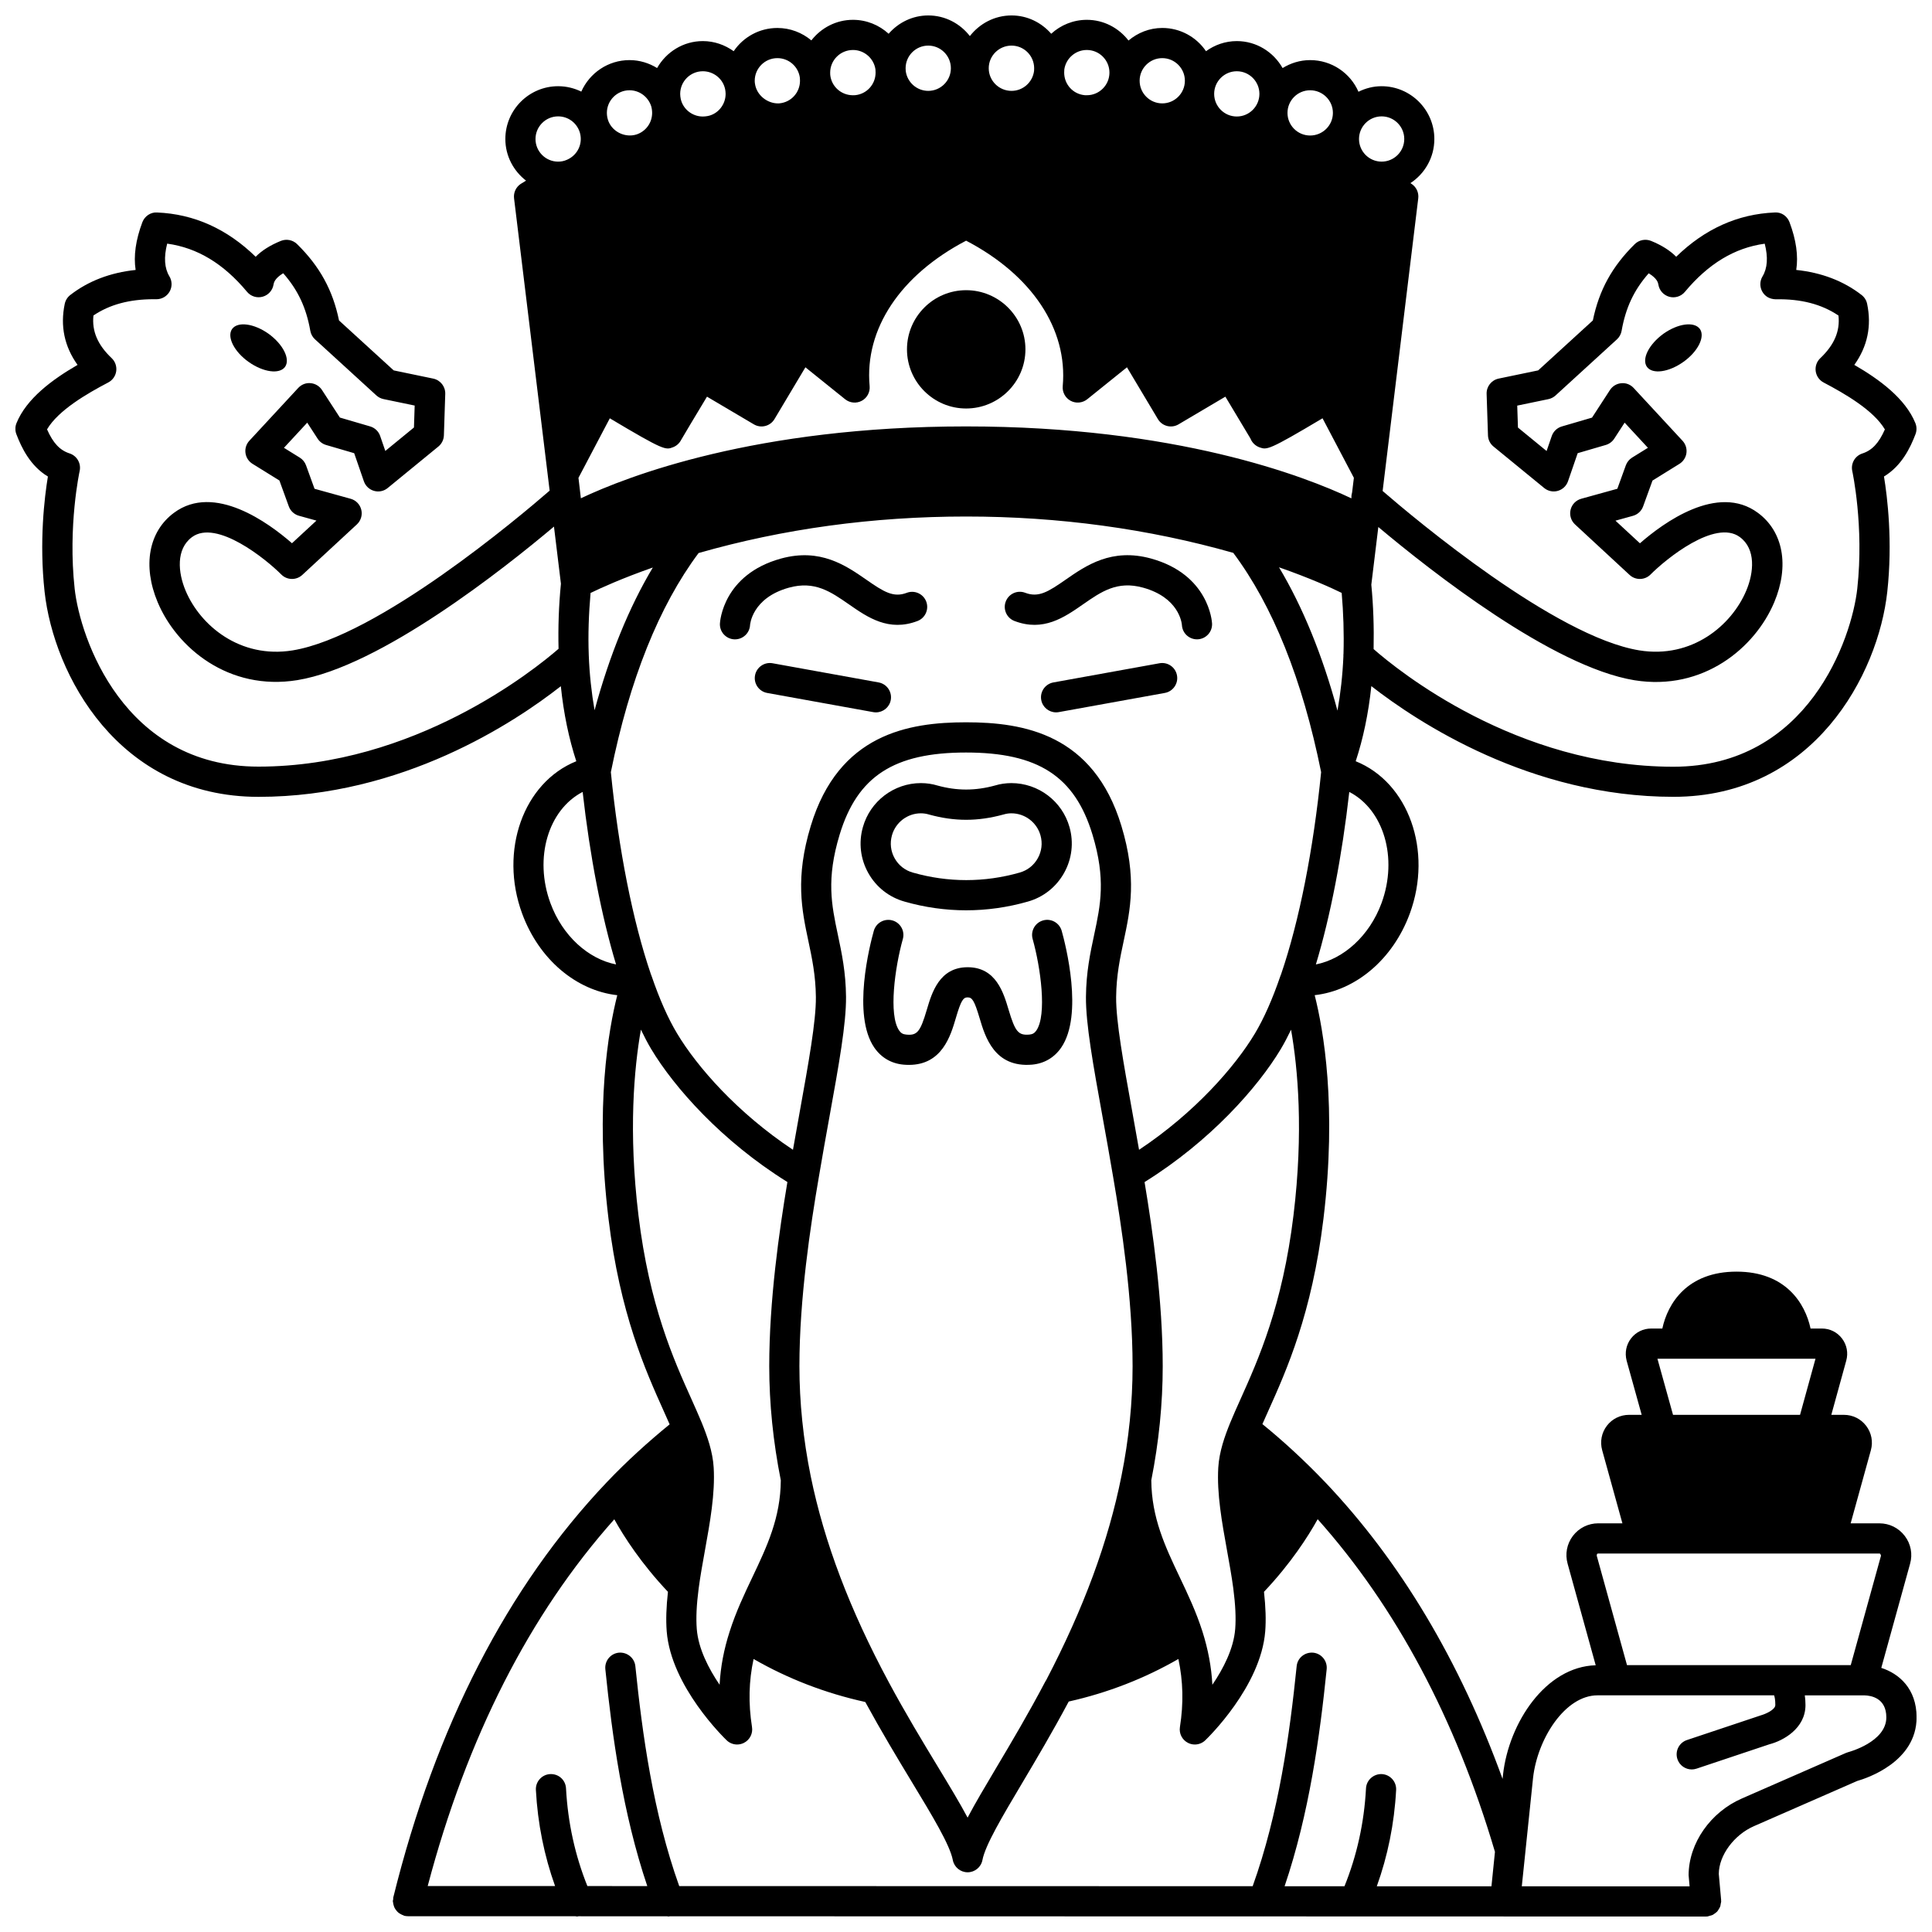 <?xml version="1.0" encoding="UTF-8"?>
<!-- Uploaded to: ICON Repo, www.iconrepo.com, Generator: ICON Repo Mixer Tools -->
<svg width="800px" height="800px" version="1.1" viewBox="144 144 512 512" xmlns="http://www.w3.org/2000/svg">
 <defs>
  <clipPath id="a">
   <path d="m148.09 148.09h503.81v503.81h-503.81z"/>
  </clipPath>
 </defs>
 <path d="m584.81 232.46c-3.84 2.801-5.797 6.676-4.359 8.758 1.48 2.039 5.797 1.441 9.676-1.32 3.879-2.758 5.797-6.676 4.359-8.715-1.48-2.039-5.797-1.48-9.676 1.277z"/>
 <path d="m209.87 239.9c3.879 2.758 8.195 3.359 9.676 1.32 1.441-2.078-0.52-5.957-4.359-8.758-3.879-2.758-8.195-3.32-9.676-1.281-1.438 2.043 0.48 5.961 4.359 8.719z"/>
 <path d="m383.7 382.93c5.367 1.535 10.859 2.312 16.328 2.312 5.496 0 11.004-0.777 16.363-2.312 4.102-1.156 7.508-3.852 9.598-7.582 2.086-3.731 2.598-8.047 1.445-12.133-1.918-6.883-8.254-11.684-15.41-11.684-1.492 0-3.019 0.227-4.293 0.621-5.266 1.453-10.148 1.43-15.242 0.035-1.414-0.434-2.914-0.656-4.453-0.656-7.125 0-13.441 4.801-15.363 11.668-1.164 4.113-0.656 8.438 1.434 12.168 2.09 3.727 5.504 6.41 9.594 7.562zm-3.324-17.562c0.961-3.43 4.109-5.832 7.664-5.832 0.73 0 1.461 0.105 2.223 0.34 6.715 1.836 12.824 1.855 19.707-0.035 0.637-0.195 1.363-0.305 2.059-0.305 3.578 0 6.75 2.398 7.711 5.852 0.578 2.047 0.324 4.199-0.719 6.066-1.043 1.867-2.746 3.211-4.805 3.789-9.285 2.652-18.961 2.672-28.324-0.004-2.051-0.574-3.754-1.914-4.793-3.769-1.055-1.871-1.309-4.031-0.723-6.102z"/>
 <path d="m376.84 324.85-28.109-5.082c-2.168-0.387-4.25 1.051-4.644 3.227-0.395 2.172 1.051 4.25 3.223 4.644l28.109 5.082c0.238 0.043 0.48 0.062 0.715 0.062 1.898 0 3.582-1.355 3.93-3.285 0.391-2.176-1.051-4.254-3.223-4.648z"/>
 <path d="m451.27 319.77-28.109 5.082c-2.172 0.395-3.617 2.477-3.223 4.644 0.348 1.93 2.031 3.285 3.93 3.285 0.234 0 0.477-0.02 0.715-0.062l28.109-5.082c2.172-0.395 3.617-2.477 3.223-4.644-0.387-2.172-2.457-3.613-4.644-3.223z"/>
 <path d="m338.57 313.43c0.07 0.004 0.141 0.004 0.211 0.004 2.109 0 3.879-1.656 3.992-3.789 0.004-0.07 0.484-7.188 10.305-9.91 6.828-1.879 11.051 1.059 15.945 4.457 4.914 3.414 10.492 7.289 18.121 4.383 2.062-0.789 3.098-3.094 2.316-5.16-0.793-2.066-3.102-3.098-5.16-2.312-3.531 1.348-6.098-0.266-10.711-3.477-5.438-3.773-12.203-8.465-22.641-5.598-15.316 4.238-16.133 16.672-16.16 17.203-0.117 2.207 1.578 4.082 3.781 4.199z"/>
 <path d="m412.85 308.57c7.637 2.914 13.207-0.961 18.121-4.383 4.894-3.402 9.109-6.344 15.941-4.457 9.445 2.609 10.25 9.219 10.309 9.91 0.109 2.137 1.875 3.789 3.992 3.789 0.07 0 0.141 0 0.211-0.004 2.203-0.117 3.902-1.996 3.785-4.203-0.027-0.527-0.844-12.965-16.164-17.203-10.438-2.867-17.203 1.824-22.637 5.598-4.609 3.211-7.172 4.828-10.711 3.477-2.059-0.793-4.375 0.246-5.16 2.312-0.793 2.059 0.246 4.375 2.312 5.164z"/>
 <path d="m415.75 236.58c0-8.641-7.051-15.676-15.715-15.676-8.645 0-15.676 7.035-15.676 15.676s7.031 15.676 15.676 15.676c8.664-0.004 15.715-7.035 15.715-15.676z"/>
 <path d="m400.44 408.32c1.168 0 1.758 0.754 3.168 5.508 1.469 4.938 3.91 13.168 13.91 12.312 3.219-0.297 5.887-1.859 7.711-4.516 5.953-8.656 1.156-27.285 0.133-30.938-0.598-2.125-2.809-3.375-4.93-2.766-2.129 0.598-3.367 2.805-2.769 4.93 2.125 7.574 3.832 20.098 0.984 24.242-0.484 0.699-1 1.004-1.844 1.082-2.941 0.25-3.769-0.727-5.527-6.625-1.328-4.465-3.336-11.223-10.832-11.223-7.504 0-9.496 6.758-10.82 11.23-1.738 5.894-2.559 6.922-5.488 6.617-0.852-0.078-1.375-0.379-1.855-1.078-2.844-4.129-1.141-16.664 0.98-24.246 0.598-2.125-0.648-4.332-2.769-4.926-2.133-0.59-4.332 0.645-4.926 2.766-1.023 3.652-5.824 22.281 0.133 30.938 1.828 2.656 4.496 4.219 7.723 4.516 0.504 0.043 0.988 0.066 1.453 0.066 8.773 0 11.043-7.695 12.426-12.387 1.391-4.746 1.977-5.504 3.141-5.504z"/>
 <g clip-path="url(#a)">
  <path d="m642.56 586.01 7.629-27.59c0.723-2.559 0.215-5.246-1.391-7.363-1.617-2.133-4.07-3.356-6.734-3.356h-7.621l5.359-19.379c0.621-2.254 0.164-4.609-1.25-6.461-1.414-1.852-3.555-2.91-5.887-2.91h-3.348l3.957-14.359c0.57-2.043 0.164-4.18-1.117-5.867-1.277-1.684-3.219-2.648-5.328-2.648h-3.012c-1.426-6.664-6.582-15.078-19.621-15.078-13.066 0-18.23 8.414-19.66 15.078h-2.973c-2.086 0-4.019 0.945-5.301 2.594-1.293 1.664-1.734 3.785-1.191 5.91l3.992 14.367h-3.336c-2.336 0-4.484 1.055-5.891 2.898-1.41 1.848-1.863 4.207-1.242 6.484l5.359 19.367h-6.383c-2.676 0-5.129 1.219-6.742 3.34-1.602 2.121-2.109 4.809-1.395 7.359l7.445 26.918c-13.219 0.363-23.016 15.184-24.562 28.98l-0.121 1.137c-11.34-31.238-27.082-57.68-47.035-78.66-0.02-0.02-0.039-0.039-0.059-0.059l-0.004-0.004c-5.434-5.676-10.988-10.789-16.547-15.305 0.48-1.086 0.98-2.211 1.512-3.394 4.902-10.91 11.613-25.855 14.664-51 3.613-29.746-0.004-50.152-2.32-59.277 10.82-1.223 20.715-9.418 25.211-21.633 6.117-16.637-0.328-34.73-14.34-40.363 1.957-5.934 3.379-12.613 4.141-19.906 12.348 9.621 42.242 29.336 80.055 29.336 37.23 0 54.293-32.5 56.676-54.344 1.461-13.332 0.023-25.094-0.875-30.543 4.668-2.812 6.973-7.59 8.352-11.211 0.359-0.945 0.352-1.992-0.027-2.926-2.637-6.504-9.461-11.555-16.184-15.441 3.488-4.883 4.625-10.305 3.394-16.184-0.191-0.926-0.711-1.754-1.465-2.34-4.785-3.715-10.598-5.934-17.32-6.641 0.574-3.723-0.016-7.949-1.781-12.641-0.605-1.617-2.144-2.715-3.906-2.586-9.781 0.402-18.551 4.344-26.125 11.734-1.633-1.656-3.859-3.062-6.672-4.207-1.469-0.586-3.172-0.262-4.309 0.855-5.996 5.91-9.461 12.195-11.109 20.23l-14.488 13.234-10.48 2.176c-1.902 0.398-3.25 2.102-3.184 4.051l0.359 10.996c0.035 1.152 0.57 2.231 1.465 2.957l13.434 10.996c1.012 0.832 2.367 1.113 3.621 0.75 1.254-0.355 2.262-1.309 2.688-2.543l2.566-7.441 7.453-2.18c0.914-0.27 1.707-0.859 2.231-1.66l2.758-4.25 6.168 6.664-4.195 2.602c-0.758 0.473-1.344 1.191-1.652 2.035l-2.254 6.219-9.57 2.648c-1.398 0.387-2.481 1.5-2.82 2.91s0.105 2.894 1.168 3.883l14.473 13.395c1.578 1.465 4.039 1.414 5.555-0.121 4.07-4.102 17.129-14.742 23.66-9.914 4.312 3.176 3.711 9.414 1.703 14.188-3.867 9.211-14.395 18.105-28.355 15.836-22.258-3.648-59.281-34.688-68.016-42.238l9.441-77.562c0.18-1.496-0.492-2.969-1.742-3.805-0.043-0.031-0.203-0.133-0.336-0.215 3.816-2.504 6.344-6.801 6.344-11.691 0-7.719-6.277-13.996-13.996-13.996-2.203 0-4.258 0.555-6.113 1.469-2.141-4.93-7.07-8.387-12.805-8.387-2.684 0-5.172 0.797-7.301 2.109-2.406-4.242-6.914-7.148-12.133-7.148-3.055 0-5.863 1.012-8.164 2.68-2.519-3.715-6.773-6.16-11.586-6.16-3.422 0-6.523 1.285-8.957 3.332-2.562-3.316-6.535-5.488-11.035-5.488-3.617 0-6.938 1.395-9.445 3.691-2.57-2.949-6.301-4.852-10.508-4.852-4.508 0-8.48 2.168-11.051 5.469-2.562-3.301-6.527-5.469-11.02-5.469-4.207 0-7.938 1.902-10.508 4.852-2.508-2.297-5.828-3.691-9.445-3.691-4.5 0-8.465 2.16-11.035 5.453-2.449-2.047-5.578-3.293-9-3.293-4.812 0-9.066 2.441-11.582 6.156-2.328-1.668-5.144-2.68-8.168-2.68-5.215 0-9.719 2.902-12.129 7.141-2.152-1.324-4.644-2.102-7.305-2.102-5.703 0-10.605 3.441-12.781 8.348-1.863-0.906-3.945-1.43-6.133-1.43-7.719 0-13.996 6.277-13.996 13.996 0 4.504 2.176 8.469 5.484 11.031-0.863 0.508-1.363 0.832-1.418 0.867-1.258 0.84-1.941 2.316-1.758 3.82l9.43 77.465c-8 6.945-45.539 38.652-68.113 42.336-13.973 2.258-24.5-6.625-28.367-15.836-2.004-4.773-2.609-11.012 1.711-14.195 6.481-4.773 19.578 5.82 23.656 9.922 1.516 1.527 3.973 1.574 5.555 0.117l14.473-13.395c1.062-0.988 1.512-2.473 1.168-3.883s-1.418-2.523-2.82-2.91l-9.57-2.648-2.254-6.219c-0.309-0.844-0.887-1.562-1.652-2.035l-4.195-2.602 6.168-6.664 2.758 4.25c0.52 0.801 1.312 1.391 2.231 1.66l7.453 2.18 2.566 7.441c0.426 1.234 1.43 2.188 2.688 2.543 1.258 0.363 2.613 0.082 3.621-0.75l13.434-10.996c0.891-0.73 1.426-1.809 1.465-2.957l0.359-10.996c0.062-1.941-1.281-3.652-3.184-4.051l-10.48-2.176-14.488-13.234c-1.648-8.035-5.109-14.324-11.109-20.23-1.137-1.117-2.832-1.445-4.309-0.855-2.816 1.145-5.043 2.551-6.672 4.207-7.582-7.394-16.348-11.332-26.125-11.734-1.684-0.125-3.297 0.969-3.906 2.586-1.762 4.691-2.356 8.918-1.781 12.641-6.727 0.707-12.531 2.93-17.32 6.641-0.75 0.582-1.266 1.41-1.465 2.34-1.234 5.879-0.094 11.301 3.394 16.184-6.723 3.891-13.547 8.938-16.184 15.441-0.379 0.938-0.391 1.984-0.027 2.926 1.379 3.617 3.684 8.402 8.352 11.211-0.898 5.445-2.336 17.215-0.875 30.539 2.406 21.852 19.469 54.352 56.695 54.352 38.094 0 67.805-19.668 80.113-29.324 0.742 7.25 2.152 13.93 4.098 19.887-14.031 5.656-20.469 23.738-14.352 40.367 4.496 12.219 14.391 20.414 25.211 21.637-2.316 9.125-5.934 29.527-2.32 59.273 3.047 25.152 9.762 40.094 14.664 51.004 0.539 1.203 1.051 2.344 1.535 3.449-5.781 4.719-11.371 9.789-16.566 15.25l-0.016 0.016c-0.02 0.02-0.039 0.039-0.059 0.059-26.359 27.73-45.398 64.758-56.602 110.07-0.039 0.164 0 0.32-0.02 0.484-0.02 0.164-0.098 0.309-0.098 0.477 0 0.109 0.051 0.199 0.062 0.309 0.02 0.281 0.082 0.531 0.16 0.797 0.07 0.242 0.141 0.473 0.258 0.695 0.117 0.227 0.266 0.426 0.418 0.625 0.16 0.203 0.316 0.395 0.512 0.562 0.188 0.164 0.391 0.285 0.613 0.41 0.234 0.141 0.473 0.262 0.734 0.348 0.102 0.031 0.176 0.109 0.285 0.133 0.32 0.074 0.641 0.117 0.957 0.117h0.004l44.398 0.012c0.156 0.02 0.305 0.066 0.469 0.066 0.121 0 0.219-0.055 0.336-0.066l23.461 0.004c0.148 0.016 0.285 0.062 0.438 0.062 0.109 0 0.199-0.051 0.309-0.062l157.28 0.035c0.012 0 0.023 0.008 0.035 0.008 0.016 0 0.027-0.008 0.043-0.008l24.18 0.004h0.008 0.012l93.055 0.027h0.004c0.113 0 0.227-0.004 0.348-0.016 0.211-0.02 0.387-0.125 0.59-0.172 0.266-0.062 0.527-0.113 0.773-0.227 0.23-0.113 0.418-0.27 0.625-0.418 0.207-0.156 0.418-0.293 0.598-0.484 0.172-0.188 0.289-0.406 0.418-0.625 0.137-0.219 0.281-0.426 0.371-0.668 0.094-0.246 0.117-0.512 0.156-0.781 0.031-0.207 0.125-0.391 0.125-0.609 0-0.059-0.031-0.113-0.035-0.176-0.004-0.059 0.023-0.113 0.02-0.172l-0.625-6.945c0.027-4.918 4.047-10.367 9.359-12.676l27.32-11.957c2.441-0.691 15.742-5.008 15.742-16.859-0.008-7.629-4.672-11.602-9.348-13.105zm-17.434-81.934-4.098 14.875h-33.66l-4.133-14.875zm-57.918 51.793c0.133-0.172 0.309-0.172 0.363-0.172h74.492c0.145 0 0.266 0.062 0.426 0.57l-8.023 29.016h-59.293l-8.023-29.016c-0.004-0.004 0.059-0.395 0.059-0.398zm-27.957 88.023-30.383-0.008c2.879-8.004 4.641-16.543 5.121-25.52 0.117-2.207-1.574-4.086-3.777-4.211-2.184-0.094-4.086 1.574-4.207 3.777-0.492 9.223-2.453 17.914-5.703 25.945l-15.867-0.004c6.547-19.352 9.34-39.785 11.148-57.508 0.223-2.199-1.375-4.16-3.57-4.387-2.219-0.188-4.164 1.379-4.383 3.574-1.848 18.07-4.719 38.977-11.66 58.316l-151.97-0.035c-6.902-19.301-9.773-40.211-11.625-58.281-0.223-2.195-2.191-3.762-4.383-3.574-2.199 0.227-3.793 2.191-3.57 4.387 1.812 17.727 4.602 38.148 11.113 57.469l-15.871-0.004c-3.223-8.012-5.172-16.691-5.664-25.898-0.121-2.207-1.945-3.879-4.207-3.777-2.203 0.121-3.898 2.004-3.777 4.211 0.48 8.961 2.227 17.48 5.086 25.465l-33.758-0.008c10.406-39.402 27.023-72.031 49.453-97.188 2.602 4.68 7.168 11.758 14.215 19.215-0.445 4.035-0.559 7.426-0.328 10.465 1.148 14.629 15.297 28.312 15.898 28.891 0.758 0.73 1.754 1.109 2.762 1.109 0.633 0 1.262-0.148 1.852-0.457 1.52-0.793 2.363-2.469 2.094-4.164-0.996-6.359-0.844-12.199 0.418-18.043 9.066 5.215 18.969 9.055 29.598 11.398 4.324 7.926 8.566 14.961 12.332 21.184 5.414 8.941 10.094 16.664 10.867 20.703 0.363 1.883 2.012 3.242 3.926 3.242h0.004c1.918-0.004 3.566-1.367 3.922-3.25 0.746-3.941 5.281-11.566 10.527-20.391 3.766-6.34 8.012-13.5 12.34-21.609 10.395-2.328 20.125-6.133 29.062-11.277 1.25 5.891 1.398 11.73 0.406 18.043-0.27 1.695 0.574 3.371 2.094 4.164 0.582 0.309 1.219 0.457 1.852 0.457 1.008 0 2.004-0.379 2.762-1.109 0.602-0.574 14.75-14.254 15.898-28.895 0.234-3.035 0.117-6.422-0.328-10.461 7.059-7.469 11.629-14.559 14.227-19.242 20.684 23.188 36.516 52.762 46.98 88.148zm-222.6-241.31c-0.02-0.062-0.051-0.125-0.074-0.188-0.027-0.066-0.051-0.137-0.082-0.203-4.805-14.055-8.566-33.039-10.613-53.562 4.953-24.539 12.781-44.047 23.25-58.066 22.371-6.41 46.211-9.68 70.906-9.68 24.551 0 48.359 3.254 70.793 9.633 10.488 14.023 18.324 33.547 23.281 58.113-2.051 20.512-5.801 39.488-10.605 53.539-0.012 0.027-0.02 0.055-0.031 0.082-0.008 0.016-0.016 0.027-0.02 0.043-0.008 0.02-0.012 0.043-0.02 0.062-0.031 0.074-0.062 0.148-0.094 0.223-2.125 6.215-4.414 11.379-6.801 15.352-5.246 8.742-15.895 20.957-30.68 30.777-0.609-3.477-1.219-6.887-1.805-10.129-2.324-12.855-4.328-23.949-4.269-30.348 0.055-5.738 1.043-10.379 2.004-14.871 1.754-8.227 3.57-16.727-0.617-30.512-7.383-24.316-25.879-27.43-41.172-27.43-15.273 0-33.75 3.113-41.133 27.43-4.188 13.793-2.387 22.301-0.645 30.523 0.953 4.484 1.934 9.125 1.992 14.855 0.055 6.402-1.953 17.496-4.269 30.352-0.586 3.242-1.195 6.652-1.805 10.129-14.785-9.816-25.434-22.035-30.68-30.781-2.398-3.965-4.684-9.129-6.812-15.344zm166.3-108.24c8.289 2.898 13.918 5.465 16.609 6.785 0.453 5.246 0.641 10.645 0.48 16.109-0.031 0.238-0.035 0.469-0.023 0.707-0.219 5.062-0.77 9.871-1.57 14.387-4-14.727-9.18-27.426-15.496-37.988zm-185.65-23.707 8.305-15.777c14.391 8.578 14.77 8.426 16.754 7.664 0.941-0.359 1.711-1.066 2.16-1.957 0.434-0.789 3.867-6.508 6.84-11.445l12.422 7.34c1.898 1.117 4.34 0.496 5.465-1.395l8.195-13.727 10.531 8.473c1.25 1 2.984 1.168 4.398 0.406 1.414-0.754 2.238-2.289 2.09-3.891-1.387-15.125 8.137-29.426 25.57-38.543 17.422 9.094 26.961 23.395 25.605 38.555-0.145 1.594 0.684 3.121 2.094 3.883 1.41 0.75 3.141 0.586 4.394-0.41l10.531-8.473 8.199 13.727c1.129 1.891 3.574 2.512 5.465 1.395l12.418-7.34c3.293 5.469 6.387 10.633 6.641 11.082 0.418 1.098 1.332 1.977 2.445 2.363 1.938 0.668 2.367 0.805 16.664-7.715l8.305 15.777-0.473 3.879c-0.137 0.461-0.199 0.922-0.172 1.398l-0.02 0.156c-12.395-5.863-46.43-19.055-102.12-19.055-55.676 0-89.688 13.184-102.07 19.047zm2.727 46.961c-0.207-5.375-0.008-10.902 0.477-16.453 2.734-1.332 8.367-3.891 16.5-6.746-6.289 10.527-11.453 23.176-15.438 37.832-0.801-4.606-1.348-9.496-1.539-14.633zm79.461 272.12c-10.305-19.172-17.055-36.996-20.637-54.48-1.992-9.824-3-19.648-3-29.195 0-17.961 2.93-37.176 5.141-50.074 0.934-5.566 1.902-10.918 2.812-15.957 2.496-13.793 4.461-24.691 4.402-31.848-0.062-6.531-1.133-11.566-2.164-16.438-1.672-7.898-3.117-14.715 0.473-26.547 4.691-15.449 14.391-21.75 33.48-21.75 19.117 0 28.828 6.301 33.52 21.75 3.586 11.82 2.137 18.633 0.453 26.523-1.043 4.879-2.121 9.922-2.18 16.465-0.059 7.152 1.906 18.051 4.402 31.844 0.91 5.039 1.879 10.395 2.816 15.969 2.207 12.891 5.141 32.102 5.141 50.066 0 9.605-0.996 19.418-2.961 29.164-3.457 17.305-9.973 34.965-19.895 53.977-0.102 0.141-0.188 0.289-0.273 0.445-4.527 8.598-9.02 16.16-12.992 22.836-3.016 5.078-5.617 9.449-7.602 13.227-2.059-3.871-4.777-8.359-7.938-13.578-3.977-6.562-8.477-13.988-13-22.398zm107.3-123.66c-2.902 23.941-9.328 38.242-14.02 48.691-1.023 2.281-1.973 4.391-2.789 6.387-1.402 3.453-2.871 7.559-3.125 11.785-0.41 6.887 0.977 14.539 2.312 21.938 0.613 3.398 1.23 6.805 1.672 10.125 0.566 4.371 0.727 7.781 0.5 10.727-0.406 5.207-3.148 10.508-6.047 14.773-0.258-4.727-1.129-9.363-2.633-14.113-1.66-5.215-3.879-9.891-6.027-14.41-3.844-8.094-7.461-15.742-7.527-25.684 2.004-10.09 3.027-20.258 3.027-30.223 0-17.41-2.633-35.711-4.812-48.789 17.434-10.844 30.023-25.121 36.07-35.195 0.941-1.562 1.855-3.328 2.754-5.188 1.797 10.254 3.34 26.988 0.645 49.176zm23.328-82.715c-3.195 8.684-10.078 14.812-17.395 16.246 3.863-12.812 6.93-28.684 8.852-45.715 9.09 4.684 12.965 17.445 8.543 29.469zm104.07-79.719c4.062-9.672 2.398-18.762-4.332-23.719-10.672-7.894-25.074 2.672-31.258 8.078l-6.484-5.996 4.637-1.285c1.246-0.348 2.25-1.273 2.691-2.492l2.488-6.852 7.137-4.426c1.012-0.629 1.695-1.68 1.855-2.863 0.16-1.184-0.219-2.375-1.027-3.25l-12.957-13.996c-0.836-0.902-2.019-1.387-3.273-1.262-1.227 0.105-2.34 0.77-3.012 1.805l-4.75 7.312-8.012 2.344c-1.242 0.363-2.234 1.309-2.66 2.535l-1.367 3.969-7.59-6.215-0.191-5.816 8.262-1.715c0.703-0.148 1.355-0.48 1.887-0.965l16.273-14.875c0.652-0.598 1.086-1.391 1.238-2.258 1.074-6.109 3.266-10.809 7.18-15.25 2.301 1.387 2.496 2.566 2.57 3.019 0.258 1.543 1.387 2.789 2.898 3.203 1.496 0.406 3.113-0.094 4.117-1.297 6.231-7.477 13.18-11.676 21.164-12.773 0.918 3.594 0.727 6.5-0.582 8.66-0.75 1.242-0.773 2.801-0.051 4.062 0.723 1.262 1.938 1.957 3.531 2.012 6.723-0.141 12.203 1.309 16.648 4.309 0.445 4.156-1.113 7.781-4.828 11.305-0.938 0.891-1.383 2.176-1.207 3.449 0.176 1.277 0.961 2.391 2.102 2.992 5.664 2.973 13.266 7.394 16.23 12.434-1.621 3.656-3.41 5.543-5.965 6.371-1.965 0.633-3.117 2.656-2.676 4.672 0.031 0.141 3.148 14.531 1.328 31.125-1.43 13.133-12.984 47.219-48.727 47.219-41.613 0-73.004-25.52-79.453-31.176 0.117-5.801-0.066-11.531-0.609-17.066l1.859-15.289c14.004 11.762 46.156 37.051 67.887 40.613 18.25 2.934 31.984-8.648 37.027-20.652zm-104.04-128.78c3.309 0 5.996 2.691 5.996 5.996 0 3.309-2.691 5.996-5.996 5.996-3.309 0-5.996-2.691-5.996-5.996 0-3.305 2.691-5.996 5.996-5.996zm-18.953-6.918c3.332 0 6.039 2.691 6.039 5.996 0 3.309-2.707 5.996-6.039 5.996-3.309 0-5.996-2.691-5.996-5.996s2.691-5.996 5.996-5.996zm-19.434-5.039c3.309 0 5.996 2.691 5.996 5.996 0 3.309-2.691 5.996-5.996 5.996-3.309 0-5.996-2.691-5.996-5.996 0-3.305 2.691-5.996 5.996-5.996zm-19.75-3.477c3.309 0 5.996 2.691 5.996 5.996 0 3.309-2.691 5.996-5.996 5.996-3.309 0-5.996-2.691-5.996-5.996-0.004-3.305 2.688-5.996 5.996-5.996zm-19.992-2.16c3.309 0 5.996 2.691 5.996 5.996 0 3.309-2.691 5.996-5.996 5.996-0.203 0.004-0.395 0.008-0.629-0.02-3.062-0.309-5.371-2.883-5.371-5.977l0.016-0.363c0.008-0.164 0.016-0.328 0.02-0.496 0.445-2.938 2.977-5.137 5.965-5.137zm-19.953-1.16c3.305 0 5.984 2.68 5.996 5.977-0.008 0.156-0.012 0.309-0.012 0.383-0.008 0.121-0.008 0.242-0.012 0.363-0.391 3.012-2.945 5.273-5.973 5.273-3.332 0-6.039-2.691-6.039-5.996 0-3.309 2.711-6 6.039-6zm-22.07 0c3.305 0 5.996 2.691 5.996 6 0 3.305-2.691 5.996-5.996 5.996-3.023 0-5.57-2.258-5.965-5.254-0.012-0.18-0.02-0.406-0.035-0.742 0-3.309 2.691-6 6-6zm-19.953 1.16c2.988 0 5.519 2.195 5.961 5.137 0.004 0.164 0.012 0.324 0.02 0.484l0.016 0.375c0 3.09-2.309 5.664-5.387 5.981h-0.004c-0.211 0.027-0.391 0.02-0.605 0.02-3.113 0-5.703-2.309-6.023-5.394-0.023-0.203-0.016-0.391-0.016-0.605 0-3.305 2.707-5.996 6.039-5.996zm-20.035 2.16c3.035 0 5.582 2.234 5.969 5.215l0.031 0.781c0 3.09-2.309 5.664-5.391 5.981-0.129 0.02-0.25 0.02-0.371 0.02-2.84 0.035-5.711-2.113-6.164-5.176-0.051-0.266-0.07-0.535-0.07-0.824 0-3.305 2.691-5.996 5.996-5.996zm-19.75 3.477c2.859 0 5.34 2 5.91 4.758 0.074 0.398 0.129 0.816 0.129 1.238 0 2.848-2.016 5.316-4.68 5.859-0.453 0.082-0.879 0.141-1.359 0.141-2.848 0-5.316-2.016-5.867-4.731-0.074-0.402-0.133-0.836-0.133-1.266 0-3.309 2.691-6 6-6zm-19.434 5.039c2.606 0 4.91 1.688 5.742 4.199 0.168 0.559 0.258 1.195 0.258 1.801 0 2.641-1.703 4.945-4.211 5.734-2.863 0.863-6.125-0.605-7.316-3.398-0.301-0.707-0.469-1.535-0.469-2.336 0-3.309 2.691-6 5.996-6zm-18.914 6.918c2.637 0 4.938 1.695 5.738 4.223 0.172 0.574 0.262 1.172 0.262 1.773 0 2.406-1.445 4.57-3.711 5.527-0.73 0.32-1.48 0.473-2.289 0.473-3.309 0-5.996-2.691-5.996-5.996 0-3.309 2.691-6 5.996-6zm-128.13 125.11c-1.82-16.59 1.297-30.98 1.328-31.121 0.445-2.016-0.711-4.039-2.676-4.672-2.555-0.828-4.348-2.715-5.965-6.371 2.961-5.047 10.562-9.465 16.23-12.434 1.145-0.602 1.926-1.715 2.102-2.992 0.176-1.277-0.273-2.562-1.207-3.449-3.715-3.523-5.269-7.148-4.828-11.305 4.297-2.902 9.547-4.312 15.977-4.312 0.238 0 0.5-0.008 0.73 0.004 1.43 0 2.754-0.766 3.469-2.012 0.723-1.258 0.703-2.82-0.051-4.062-1.312-2.16-1.504-5.066-0.582-8.66 7.984 1.098 14.934 5.297 21.164 12.773 1 1.203 2.613 1.711 4.117 1.297 1.508-0.41 2.644-1.66 2.898-3.203 0.074-0.453 0.273-1.633 2.57-3.019 3.914 4.441 6.106 9.141 7.18 15.25 0.152 0.871 0.586 1.664 1.238 2.258l16.273 14.875c0.531 0.484 1.184 0.816 1.887 0.965l8.262 1.715-0.191 5.816-7.59 6.215-1.367-3.969c-0.418-1.227-1.414-2.172-2.66-2.535l-8.012-2.344-4.75-7.312c-0.672-1.035-1.785-1.699-3.012-1.805-1.242-0.125-2.434 0.363-3.273 1.262l-12.957 13.996c-0.812 0.879-1.188 2.07-1.027 3.25 0.16 1.184 0.84 2.234 1.855 2.863l7.137 4.426 2.488 6.852c0.441 1.219 1.445 2.144 2.691 2.492l4.637 1.285-6.484 5.996c-6.188-5.41-20.594-15.969-31.25-8.082-6.738 4.961-8.402 14.055-4.34 23.727 5.043 12.004 18.766 23.594 37.023 20.633 22.055-3.598 54.836-29.602 67.996-40.688l1.844 15.145c-0.578 5.805-0.766 11.582-0.629 17.242-6.383 5.543-38.176 31.223-79.531 31.223-35.734 0.012-47.281-34.074-48.715-47.211zm126.09 83.383c-4.418-12.008-0.555-24.754 8.539-29.465 1.922 17.031 4.988 32.902 8.852 45.715-7.332-1.426-14.195-7.555-17.391-16.25zm23.328 82.715c-2.695-22.188-1.152-38.922 0.648-49.188 0.898 1.859 1.812 3.621 2.75 5.188 6.047 10.078 18.641 24.359 36.074 35.199-2.188 13.086-4.812 31.383-4.812 48.789 0 9.91 1.039 20.086 3.066 30.262-0.066 9.934-3.684 17.574-7.519 25.645-2.152 4.523-4.371 9.199-6.027 14.402-1.531 4.727-2.418 9.371-2.676 14.129-2.902-4.266-5.641-9.574-6.047-14.77-0.227-2.945-0.07-6.363 0.496-10.719 0.441-3.332 1.059-6.742 1.672-10.137 1.336-7.402 2.723-15.055 2.312-21.938-0.25-4.231-1.723-8.328-3.129-11.797-0.816-1.984-1.758-4.086-2.781-6.375-4.703-10.449-11.129-24.75-14.027-48.691zm320.66 142.27c-0.215 0.055-0.43 0.125-0.633 0.215l-27.578 12.07c-8.293 3.598-14.113 11.809-14.148 20.328l0.262 2.973-44.469-0.012 0.945-9.078v-0.02l2.039-19.637c1.16-10.348 8.465-21.879 17.098-21.879h46.781c0.145 0.398 0.324 1.164 0.324 2.562 0 1.273-2.637 2.406-3.785 2.727l-19.633 6.559c-2.094 0.699-3.227 2.961-2.527 5.059 0.559 1.676 2.121 2.734 3.793 2.734 0.418 0 0.848-0.066 1.266-0.207l19.359-6.473c3.535-0.914 9.52-4.121 9.52-10.391 0-0.945-0.07-1.781-0.18-2.562h15.773c1.75 0.035 5.832 0.676 5.832 5.836 0.008 6.527-9.953 9.172-10.039 9.195z"/>
 </g>
</svg>
